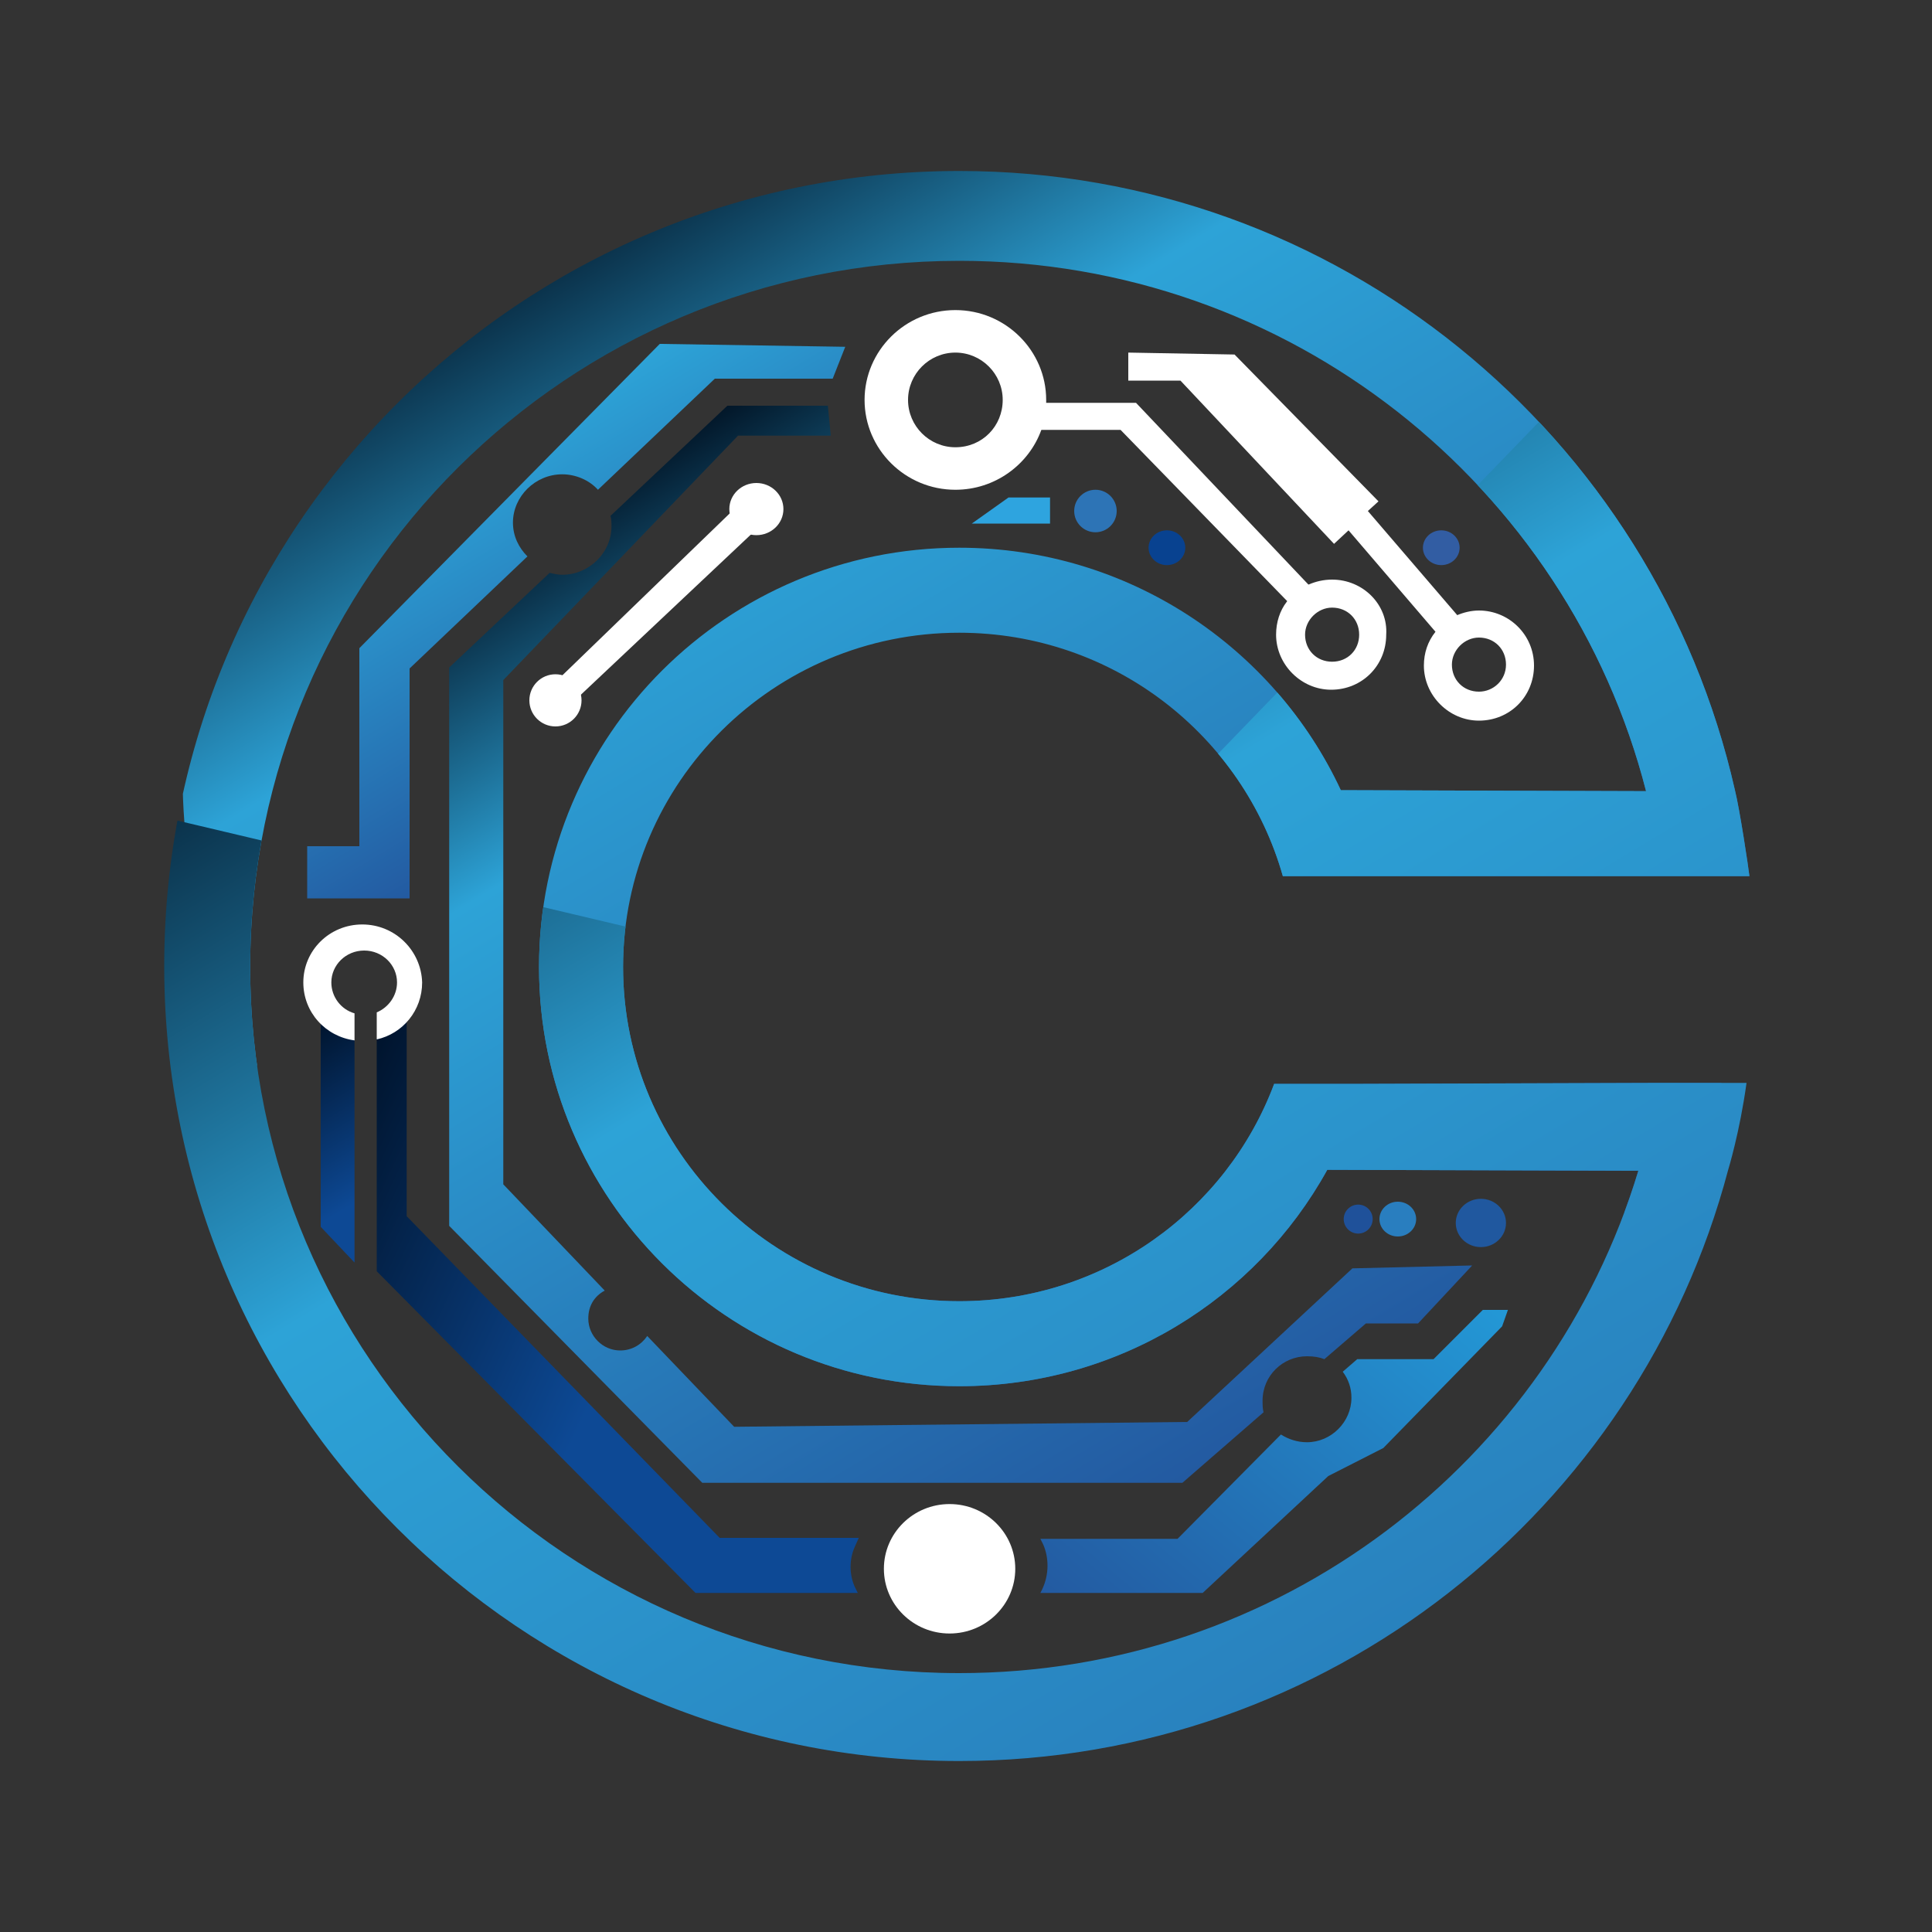 <?xml version="1.0" encoding="utf-8"?>
<!-- Generator: Adobe Illustrator 19.0.0, SVG Export Plug-In . SVG Version: 6.00 Build 0)  -->
<svg version="1.1" id="Capa_1" xmlns="http://www.w3.org/2000/svg" xmlns:xlink="http://www.w3.org/1999/xlink" x="0px" y="0px"
	 viewBox="-197 320.9 200 200" style="enable-background:new -197 320.9 200 200;" xml:space="preserve">
<rect x="-197" y="320.9" width="200" height="200" fill="#333333" stroke="none"/>
<style type="text/css">
	.st0{fill:url(#XMLID_3_);}
	.st1{fill:url(#XMLID_4_);}
	.st2{fill:#FFFFFF;}
	.st3{fill:url(#XMLID_5_);}
	.st4{fill:url(#XMLID_6_);}
	.st5{fill:url(#XMLID_7_);}
	.st6{fill:#2EA4DF;}
	.st7{fill:#2D74B6;}
	.st8{fill:#084290;}
	.st9{fill:#297EBF;}
	.st10{fill:#1F519A;}
	.st11{fill:#20589F;}
	.st12{fill:#325DA3;}
	.st13{clip-path:url(#SVGID_2_);fill:url(#SVGID_3_);}
	.st14{clip-path:url(#SVGID_5_);fill:url(#SVGID_6_);}
</style>
<g id="Capa_2">
	<g id="XMLID_2_">
		<g id="XMLID_62_">
			
				<linearGradient id="XMLID_3_" gradientUnits="userSpaceOnUse" x1="-142.349" y1="466.564" x2="-80.612" y2="363.817" gradientTransform="matrix(1 0 0 -1 0 841.67)">
				<stop  offset="0" style="stop-color:#021628"/>
				<stop  offset="0.255" style="stop-color:#2DA3D7"/>
				<stop  offset="1" style="stop-color:#235AA1"/>
			</linearGradient>
			<path id="XMLID_76_" class="st0" d="M-44.6,451.9l-5.6,6h-5.4l-4.3,3.7c-0.5-0.2-1.1-0.3-1.8-0.3c-2.5,0-4.6,2-4.6,4.6
				c0,0.4,0,0.8,0.1,1.2l-8.4,7.3h-49.7l-26.2-26.6v-57.8l10.4-9.8c0.4,0.1,0.9,0.2,1.3,0.2c2.8,0,5.1-2.3,5.1-5
				c0-0.4,0-0.7-0.1-1.1l12.1-11.4h10.4l0.3,3.1h-9.6l-24.3,25.3v52.2l10.5,11c-1.1,0.6-1.7,1.6-1.7,2.9c0,1.8,1.5,3.3,3.3,3.3
				c1.2,0,2.2-0.6,2.8-1.5l9,9.4l46.9-0.5l17.1-15.9L-44.6,451.9z"/>
			
				<linearGradient id="XMLID_4_" gradientUnits="userSpaceOnUse" x1="-147.731" y1="473.455" x2="-129.319" y2="442.812" gradientTransform="matrix(1 0 0 -1 0 841.67)">
				<stop  offset="0" style="stop-color:#2DA3D7"/>
				<stop  offset="1" style="stop-color:#235AA1"/>
			</linearGradient>
			<path id="XMLID_60_" class="st1" d="M-109.5,356.8l-1.3,3.3H-123l-12.1,11.5c-0.9-1-2.3-1.6-3.7-1.6c-2.8,0-5.1,2.3-5.1,5
				c0,1.4,0.6,2.6,1.5,3.5l-12.2,11.6v23.8l-10.6,0v-5.4h5.4l0-20.5l31.1-31.5L-109.5,356.8L-109.5,356.8z"/>
			<polygon id="XMLID_59_" class="st2" points="-88.7,362.6 -79.4,362.6 -61,382 -63,383.9 -81,365.4 -90,365.4 -89.7,362.6 			"/>
			<polygon id="XMLID_58_" class="st2" points="-48.4,386.3 -57.4,375.8 -58.9,377.2 -74.8,360.3 -80.2,360.3 -80.2,357.4 
				-69.2,357.6 -54.3,372.8 -55.4,373.8 -45.7,385.1 -46.7,387 			"/>
			<polygon id="XMLID_57_" class="st2" points="-121.1,373.7 -139.5,391.5 -137.7,393.6 -118.7,375.7 			"/>
			
				<linearGradient id="XMLID_5_" gradientUnits="userSpaceOnUse" x1="-167.627" y1="412.722" x2="-155.69" y2="392.856" gradientTransform="matrix(1 0 0 -1 0 841.67)">
				<stop  offset="0" style="stop-color:#00142D"/>
				<stop  offset="0.775" style="stop-color:#0D4995"/>
			</linearGradient>
			<polygon id="XMLID_56_" class="st3" points="-160.3,451.6 -163.8,447.9 -163.8,426.7 -160.3,428.6 			"/>
			
				<linearGradient id="XMLID_6_" gradientUnits="userSpaceOnUse" x1="-165.426" y1="397.404" x2="-102.528" y2="368.074" gradientTransform="matrix(1 0 0 -1 0 841.67)">
				<stop  offset="0" style="stop-color:#00142D"/>
				<stop  offset="0.52" style="stop-color:#0D4995"/>
			</linearGradient>
			<path id="XMLID_55_" class="st4" d="M-158.1,428.5l3.2-2.2v20.5l32.4,33.3h14.4l-0.4,0.9c-0.6,1.3-0.6,2.9,0,4.2l0.3,0.6h-16.8
				l-33-33.3V428.5L-158.1,428.5z"/>
			
				<linearGradient id="XMLID_7_" gradientUnits="userSpaceOnUse" x1="-49.001" y1="391.928" x2="-83.42" y2="350.909" gradientTransform="matrix(1 0 0 -1 0 841.67)">
				<stop  offset="0" style="stop-color:#2398D6"/>
				<stop  offset="1" style="stop-color:#235AA1"/>
			</linearGradient>
			<path id="XMLID_66_" class="st5" d="M-40.9,456.5l-0.6,1.7l-12.3,12.6l-5.7,2.9l-13,12.1h-16.8l0.2-0.4c0.7-1.5,0.7-3.2,0.1-4.6
				l-0.3-0.6l14.2,0l10.7-10.8c0.8,0.5,1.7,0.8,2.7,0.8c2.5,0,4.6-2.1,4.6-4.6c0-1-0.3-1.9-0.9-2.7l1.5-1.3l7.9,0l5.1-5.1
				L-40.9,456.5L-40.9,456.5z"/>
			<polygon id="XMLID_53_" class="st6" points="-88.3,372.4 -92.6,372.4 -96.4,375.1 -88.3,375.1 			"/>
			<ellipse id="XMLID_52_" class="st7" cx="-83.6" cy="373.8" rx="2.2" ry="2.2"/>
			<ellipse id="XMLID_51_" class="st8" cx="-76.2" cy="377.6" rx="1.9" ry="1.8"/>
			<ellipse id="XMLID_50_" class="st9" cx="-52.3" cy="447.1" rx="1.9" ry="1.8"/>
			<ellipse id="XMLID_49_" class="st10" cx="-56.4" cy="447.1" rx="1.5" ry="1.5"/>
			<ellipse id="XMLID_48_" class="st11" cx="-43.7" cy="447.5" rx="2.6" ry="2.5"/>
			<ellipse id="XMLID_47_" class="st12" cx="-47.8" cy="377.6" rx="1.9" ry="1.8"/>
			<ellipse id="XMLID_45_" class="st2" cx="-98.7" cy="483.3" rx="6.8" ry="6.7"/>
			<path id="XMLID_73_" class="st2" d="M-159.5,416.6c-3.4,0-6.1,2.7-6.1,6c0,3.1,2.3,5.6,5.3,6v-2.8c-1.4-0.4-2.4-1.7-2.4-3.2
				c0-1.8,1.5-3.3,3.4-3.3c1.9,0,3.4,1.5,3.4,3.3c0,1.4-0.9,2.6-2.1,3.1v2.8c2.7-0.6,4.7-3,4.7-5.9
				C-153.4,419.3-156.1,416.6-159.5,416.6z"/>
			<ellipse id="XMLID_41_" class="st2" cx="-139.5" cy="393.4" rx="2.7" ry="2.7"/>
			<ellipse id="XMLID_40_" class="st2" cx="-118.7" cy="373.6" rx="2.8" ry="2.7"/>
			<path id="XMLID_71_" class="st2" d="M-98.1,353c-5.2,0-9.4,4.2-9.4,9.3s4.2,9.3,9.4,9.3c4.1,0,7.6-2.6,8.9-6.2
				c0.3-0.9,0.5-1.8,0.5-2.7c0-0.1,0-0.2,0-0.4C-88.7,357.2-92.9,353-98.1,353z M-98.1,367.2c-2.7,0-4.9-2.2-4.9-4.9
				c0-2.7,2.2-4.9,4.9-4.9s4.9,2.2,4.9,4.9S-95.3,367.2-98.1,367.2z"/>
			<path id="XMLID_72_" class="st2" d="M-59.1,380.9c-0.9,0-1.7,0.2-2.4,0.5c-0.9,0.4-1.7,1-2.3,1.8c-0.7,0.9-1.1,2.1-1.1,3.4
				c0,3.1,2.6,5.7,5.7,5.7c3.2,0,5.7-2.5,5.7-5.7C-53.3,383.5-55.9,380.9-59.1,380.9z M-59.1,389.4c-1.6,0-2.8-1.2-2.8-2.8
				c0-1.5,1.3-2.8,2.8-2.8c1.6,0,2.8,1.2,2.8,2.8C-56.3,388.2-57.5,389.4-59.1,389.4z"/>
			<path id="XMLID_75_" class="st2" d="M-43.9,384.1c-0.8,0-1.6,0.2-2.3,0.5c-0.9,0.4-1.6,1-2.2,1.7c-0.8,1-1.2,2.2-1.2,3.5
				c0,3.1,2.6,5.7,5.7,5.7c3.2,0,5.7-2.5,5.7-5.7C-38.2,386.6-40.8,384.1-43.9,384.1z M-43.9,392.5c-1.6,0-2.8-1.2-2.8-2.8
				c0-1.5,1.3-2.8,2.8-2.8c1.6,0,2.8,1.2,2.8,2.8C-41.1,391.3-42.4,392.5-43.9,392.5z"/>
		</g>
		<g id="XMLID_97_">
			<g>
				<g>
					<g>
						<defs>
							<path id="SVGID_1_" d="M-25.2,433L-25.2,433l-30.7,0.1l0,0h-9.2c-4.9,13.1-17.6,22.5-32.6,22.5c-19.2,0-34.8-15.5-34.8-34.6
								c0-19.1,15.6-34.6,34.8-34.6c16,0,29.4,10.7,33.5,25.2h9l39.3,0c-0.1-0.9-1-6.9-1.5-8.9l0,0c-8.3-36.7-41.1-64.1-80.3-64.1
								c-45.5,0-82.3,36.8-82.3,82.3s36.9,82.3,82.3,82.3c38.2,0,70.3-26,79.6-61.2c0,0,1.2-3.9,1.9-9L-25.2,433L-25.2,433z
								 M-58.2,402.7c-6.9-14.8-22-25.1-39.5-25.1c-24,0-43.5,19.4-43.5,43.4s19.5,43.4,43.5,43.4c16.4,0,30.7-9,38.1-22.4l32.2,0.1
								c-9.1,30.1-37.1,52-70.3,52c-40.5,0-73.4-32.7-73.4-73.1s32.9-73.1,73.4-73.1c34.2,0,63,23.3,71.1,54.9L-58.2,402.7z"/>
						</defs>
						<clipPath id="SVGID_2_">
							<use xlink:href="#SVGID_1_"  style="overflow:visible;"/>
						</clipPath>
						
							<linearGradient id="SVGID_3_" gradientUnits="userSpaceOnUse" x1="-132.808" y1="504.962" x2="-55.298" y2="375.963" gradientTransform="matrix(1 0 0 -1 0 841.67)">
							<stop  offset="0" style="stop-color:#021628"/>
							<stop  offset="0.255" style="stop-color:#2DA3D7"/>
							<stop  offset="1" style="stop-color:#235AA1"/>
						</linearGradient>
						<ellipse class="st13" cx="-94.1" cy="401.2" rx="84" ry="71.8"/>
					</g>
				</g>
			</g>
			<g>
				<g>
					<g>
						<defs>
							<path id="SVGID_4_" d="M-25.2,433L-25.2,433l-30.7,0.1l0,0h-9.2c-4.9,13.1-17.6,22.5-32.6,22.5c-19.2,0-34.8-15.5-34.8-34.6
								c0-19.1,15.6-34.6,34.8-34.6c16,0,29.4,10.7,33.5,25.2h9l39.3,0c-0.1-0.9-1-6.9-1.5-8.9l0,0c-8.3-36.7-41.1-64.1-80.3-64.1
								c-45.5,0-82.3,36.8-82.3,82.3s36.9,82.3,82.3,82.3c38.2,0,70.3-26,79.6-61.2c0,0,1.2-3.9,1.9-9L-25.2,433L-25.2,433z
								 M-58.2,402.7c-6.9-14.8-22-25.1-39.5-25.1c-24,0-43.5,19.4-43.5,43.4s19.5,43.4,43.5,43.4c16.4,0,30.7-9,38.1-22.4l32.2,0.1
								c-9.1,30.1-37.1,52-70.3,52c-40.5,0-73.4-32.7-73.4-73.1s32.9-73.1,73.4-73.1c34.2,0,63,23.3,71.1,54.9L-58.2,402.7z"/>
						</defs>
						<clipPath id="SVGID_5_">
							<use xlink:href="#SVGID_4_"  style="overflow:visible;"/>
						</clipPath>
						
							<linearGradient id="SVGID_6_" gradientUnits="userSpaceOnUse" x1="-140.407" y1="474.127" x2="-11.207" y2="259.101" gradientTransform="matrix(1 0 0 -1 0 841.67)">
							<stop  offset="0" style="stop-color:#021628"/>
							<stop  offset="0.255" style="stop-color:#2DA3D7"/>
							<stop  offset="1" style="stop-color:#235AA1"/>
						</linearGradient>
						<polygon class="st14" points="72.4,532 -101.3,636.7 -197,401.5 -96.4,425.3 -26.5,353 						"/>
					</g>
				</g>
			</g>
		</g>
	</g>
</g>
</svg>
